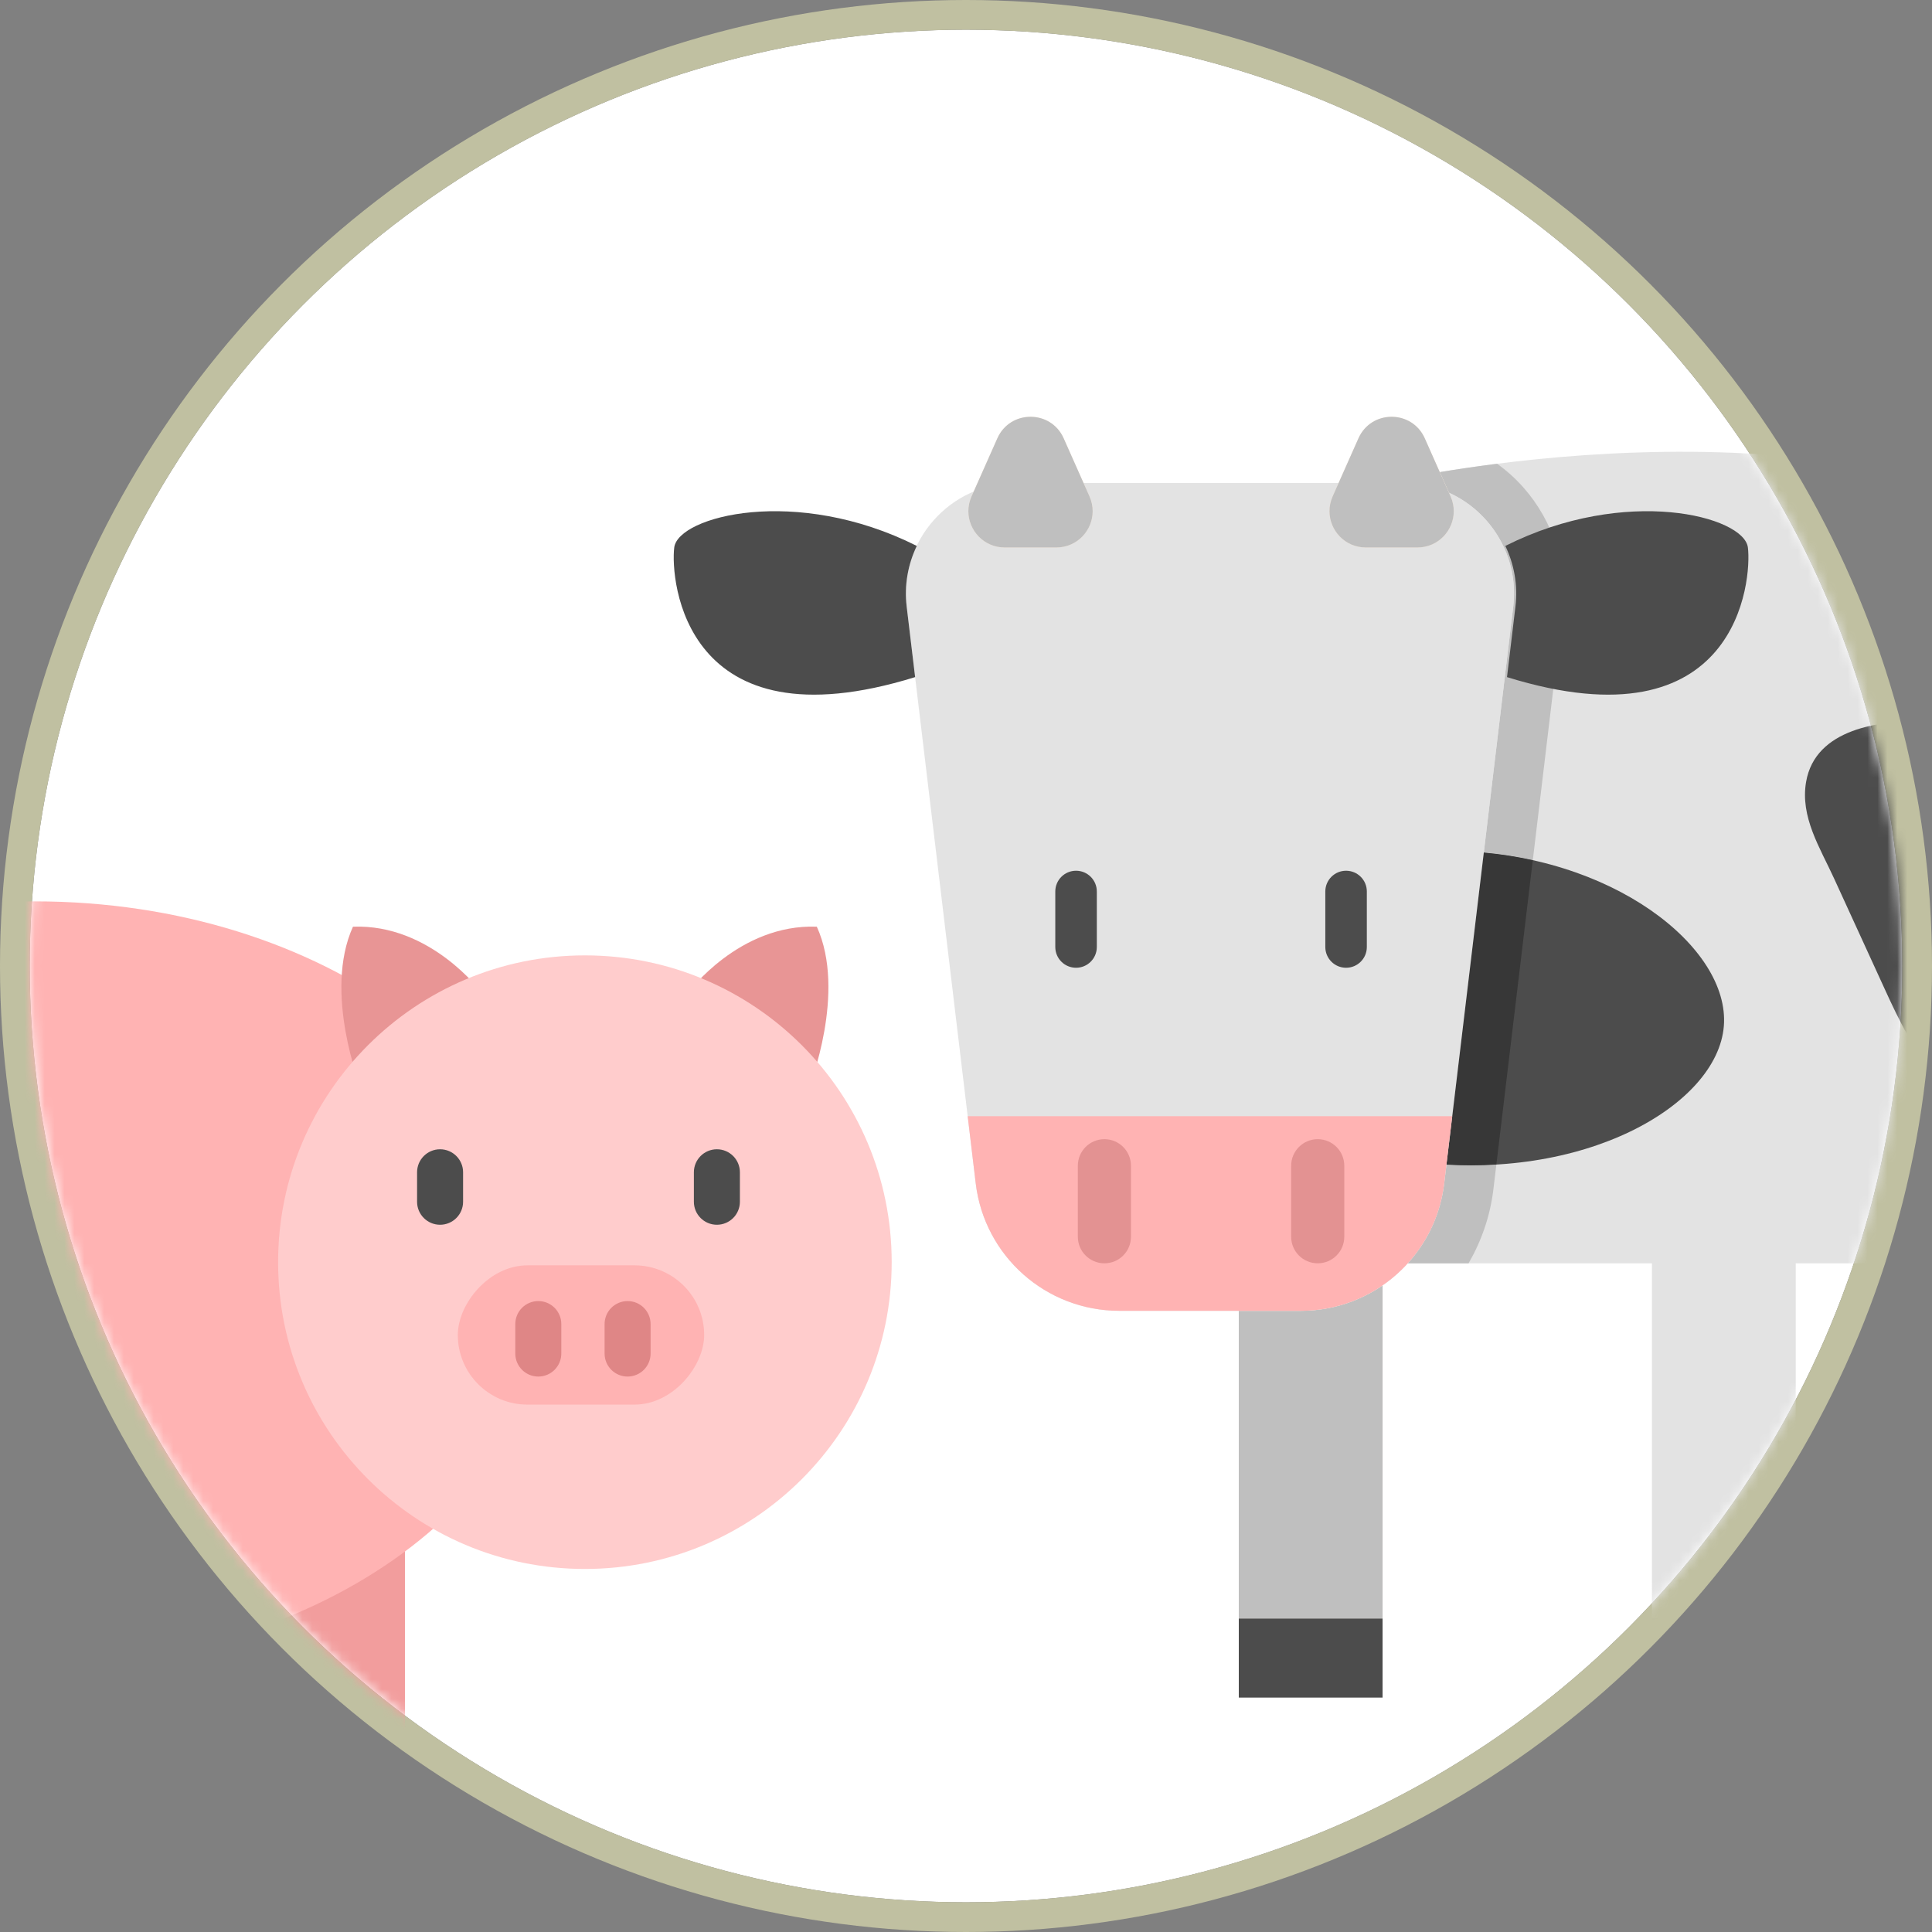 <?xml version="1.0" encoding="UTF-8"?>
<svg width="195px" height="195px" viewBox="0 0 195 195" version="1.1" xmlns="http://www.w3.org/2000/svg" xmlns:xlink="http://www.w3.org/1999/xlink">
    <rect x="0" y="0" width="195" height="195" fill="#808080" stroke="none"/>
    <!-- Generator: Sketch 48.2 (47327) - http://www.bohemiancoding.com/sketch -->
    <title>drawing copy</title>
    <desc>Created with Sketch.</desc>
    <defs>
        <circle id="path-1" cx="94.5" cy="94.5" r="94.5"></circle>
    </defs>
    <g id="Penergetic-G_MoA" stroke="none" stroke-width="1" fill="none" fill-rule="evenodd" transform="translate(-522, -112)">
        <g id="Penergetic-G" transform="translate(107, 115)">
            <g id="bubbles">
                <g id="suitable" transform="translate(152, 0)">
                    <g id="drawing-copy" transform="translate(266, 0)">
                        <mask id="mask-2" fill="white">
                            <use xlink:href="#path-1"></use>
                        </mask>
                        <g id="Mask">
                            <use fill="#FFFFFF" fill-rule="evenodd" xlink:href="#path-1"></use>
                            <circle stroke="#C0C0A1" stroke-width="3" cx="94.5" cy="94.5" r="96"></circle>
                        </g>
                        <g id="pig" mask="url(#mask-2)">
                            <g transform="translate(7, 136.763) scale(-1, 1) translate(-7, -136.763) translate(-73, 87.763)">
                                <polygon id="Fill-101" fill="#F29D9D" points="49.125 89.903 61.96 89.903 61.96 63.048 49.125 63.048"></polygon>
                                <path d="M138.964,38.759 C138.964,60.047 115.467,77.304 86.482,77.304 C57.497,77.304 33.999,60.047 33.999,38.759 C33.999,17.47 57.497,0.213 86.482,0.213 C115.467,0.213 138.964,17.47 138.964,38.759" id="Fill-102" fill="#FFB3B3"></path>
                                <path d="M20.52,9.403 C20.52,9.403 15.395,2.469 7.556,2.77 C4.541,9.403 8.31,18.9 8.31,18.9 L20.52,9.403" id="Fill-103" fill="#E89595"></path>
                                <path d="M41.41,9.403 C41.41,9.403 46.535,2.469 54.374,2.77 C57.389,9.403 53.62,18.9 53.62,18.9 L41.41,9.403" id="Fill-104" fill="#E89595"></path>
                                <path d="M61.929,36.63 C61.929,53.731 48.066,67.595 30.965,67.595 C13.864,67.595 0,53.731 0,36.63 C0,19.528 13.864,5.665 30.965,5.665 C48.066,5.665 61.929,19.528 61.929,36.63" id="Fill-105" fill="#FFCCCC"></path>
                                <polygon id="Fill-111" fill="#FFB3B3" points="71.485 89.903 84.32 89.903 84.32 63.048 71.485 63.048"></polygon>
                                <polygon id="Fill-112" fill="#4C4C4C" points="71.485 97.407 84.32 97.407 84.32 89.903 71.485 89.903"></polygon>
                                <polygon id="Fill-114" fill="#4C4C4C" points="49.125 97.407 61.96 97.407 61.96 89.903 49.125 89.903"></polygon>
                                <rect id="Rectangle-2" fill="#FFB3B3" x="18.926" y="36.951" width="24.867" height="14.055" rx="7.028"></rect>
                                <path d="M33.346,42.878 L33.346,45.853 C33.346,47.136 34.386,48.175 35.668,48.175 L35.668,48.175 C36.951,48.175 37.99,47.136 37.99,45.853 L37.99,42.878 C37.99,41.596 36.951,40.556 35.668,40.556 L35.668,40.556 C34.386,40.556 33.346,41.596 33.346,42.878 Z" id="Fill-106" fill="#DF8686"></path>
                                <path d="M43.26,27.557 L43.26,30.532 C43.26,31.814 44.3,32.854 45.582,32.854 L45.582,32.854 C46.864,32.854 47.904,31.814 47.904,30.532 L47.904,27.557 C47.904,26.275 46.864,25.235 45.582,25.235 L45.582,25.235 C44.3,25.235 43.26,26.275 43.26,27.557 Z" id="Fill-106" fill="#4C4C4C"></path>
                                <path d="M15.321,27.557 L15.321,30.532 C15.321,31.814 16.361,32.854 17.643,32.854 L17.643,32.854 C18.926,32.854 19.965,31.814 19.965,30.532 L19.965,27.557 C19.965,26.275 18.926,25.235 17.643,25.235 L17.643,25.235 C16.361,25.235 15.321,26.275 15.321,27.557 Z" id="Fill-106" fill="#4C4C4C"></path>
                                <path d="M24.334,42.878 L24.334,45.853 C24.334,47.136 25.373,48.175 26.656,48.175 L26.656,48.175 C27.938,48.175 28.978,47.136 28.978,45.853 L28.978,42.878 C28.978,41.596 27.938,40.556 26.656,40.556 L26.656,40.556 C25.373,40.556 24.334,41.596 24.334,42.878 Z" id="Fill-106" fill="#DF8686"></path>
                            </g>
                        </g>
                        <g id="cow-color" mask="url(#mask-2)">
                            <g transform="translate(65, 39)">
                                <polygon id="Fill-260" fill="#FFECD9" points="57.033 121.361 71.547 121.361 71.547 76.419 57.033 76.419"></polygon>
                                <path d="M71.547,121.361 L57.033,121.361 L57.033,90.302 L63.282,90.302 C66.334,90.302 69.187,89.359 71.547,87.735 L71.547,121.361" id="Fill-262" fill="#BFBFBF"></path>
                                <path d="M71.565,6.746 C71.565,6.746 116.143,-3.622 142.809,13.257 C184.063,0.129 200.317,19.718 203.652,32.221 C206.986,44.724 203.652,85.508 203.652,85.508 L55.514,85.508 L71.565,6.746" id="Fill-263" fill="#E3E3E3"></path>
                                <path d="M78.731,43.891 C94.626,44.14 106.643,53.605 105.99,61.575 C105.337,69.546 91.873,77.361 74.949,75.275 L78.731,43.891" id="Fill-264" fill="#4C4C4C"></path>
                                <path d="M80.224,85.508 L74.092,85.508 C76.063,83.335 77.392,80.555 77.764,77.45 L77.992,75.548 C78.828,75.594 79.653,75.617 80.467,75.617 C81.335,75.617 82.189,75.591 83.03,75.541 L82.73,78.045 C82.405,80.755 81.52,83.27 80.224,85.508 M86.708,44.819 C85.122,44.467 83.47,44.207 81.762,44.052 L84.733,19.234 C85.333,14.223 82.529,9.666 78.244,7.729 L77.32,5.651 C78.965,5.379 80.916,5.086 83.109,4.808 C84.062,5.495 84.947,6.285 85.74,7.178 C88.805,10.632 90.248,15.243 89.7,19.828 L86.708,44.819" id="Fill-265" fill="#BFBFBF"></path>
                                <path d="M80.467,75.617 C79.653,75.617 78.828,75.594 77.992,75.548 L81.762,44.052 C83.47,44.207 85.122,44.467 86.708,44.819 L83.03,75.541 C82.189,75.591 81.335,75.617 80.467,75.617" id="Fill-266" fill="#373737"></path>
                                <path d="M73.651,6.746 L34.596,6.746 C27.906,6.746 22.719,12.591 23.514,19.234 L30.483,77.45 C31.361,84.782 37.581,90.302 44.966,90.302 L63.282,90.302 C70.667,90.302 76.886,84.782 77.764,77.45 L84.733,19.234 C85.529,12.591 80.341,6.746 73.651,6.746" id="Fill-267" fill="#E3E3E3"></path>
                                <path d="M29.67,70.657 L30.483,77.45 C31.361,84.782 37.581,90.302 44.965,90.302 L63.282,90.302 C70.667,90.302 76.886,84.782 77.764,77.45 L78.577,70.657 L29.67,70.657" id="Fill-268" fill="#FFB3B3"></path>
                                <path d="M40.608,45.884 C39.45,45.884 38.512,46.822 38.512,47.979 L38.512,53.582 C38.512,54.74 39.45,55.678 40.608,55.678 C41.765,55.678 42.704,54.74 42.704,53.582 L42.704,47.979 C42.704,46.822 41.765,45.884 40.608,45.884" id="Fill-269" fill="#4C4C4C"></path>
                                <path d="M43.469,72.979 C41.989,72.979 40.788,74.179 40.788,75.66 L40.788,82.827 C40.788,84.308 41.989,85.508 43.469,85.508 C44.95,85.508 46.15,84.308 46.15,82.827 L46.15,75.66 C46.15,74.179 44.95,72.979 43.469,72.979" id="Fill-270" fill="#E39292"></path>
                                <path d="M41.965,8.106 L39.359,2.243 C38.07,-0.658 33.953,-0.658 32.664,2.243 L30.058,8.106 C28.982,10.529 30.755,13.257 33.406,13.257 L38.617,13.257 C41.268,13.257 43.041,10.529 41.965,8.106" id="Fill-271" fill="#FFECD9"></path>
                                <path d="M23.514,19.234 C23.251,17.039 23.652,14.938 24.534,13.1 C12.34,6.971 0.446,10.112 0.053,13.257 C-0.351,16.486 1.005,33.587 24.365,26.342 L23.514,19.234" id="Fill-272" fill="#4C4C4C"></path>
                                <path d="M67.861,45.884 C69.019,45.884 69.957,46.822 69.957,47.979 L69.957,53.582 C69.957,54.74 69.019,55.678 67.861,55.678 C66.704,55.678 65.766,54.74 65.766,53.582 L65.766,47.979 C65.766,46.822 66.704,45.884 67.861,45.884" id="Fill-273" fill="#4C4C4C"></path>
                                <path d="M65,72.979 C66.481,72.979 67.681,74.179 67.681,75.66 L67.681,82.827 C67.681,84.308 66.481,85.508 65,85.508 C63.519,85.508 62.319,84.308 62.319,82.827 L62.319,75.66 C62.319,74.179 63.519,72.979 65,72.979" id="Fill-274" fill="#E39292"></path>
                                <path d="M66.505,8.106 L69.11,2.243 C70.399,-0.658 74.516,-0.658 75.806,2.243 L78.411,8.106 C79.488,10.529 77.715,13.257 75.064,13.257 L69.852,13.257 C67.201,13.257 65.428,10.529 66.505,8.106" id="Fill-275" fill="#FFECD9"></path>
                                <path d="M38.617,13.257 L33.406,13.257 C31.293,13.257 29.738,11.525 29.738,9.595 C29.738,9.103 29.839,8.598 30.058,8.106 L32.664,2.243 C33.308,0.792 34.66,0.067 36.011,0.067 C37.363,0.067 38.715,0.792 39.359,2.243 L41.965,8.106 C42.184,8.598 42.285,9.103 42.285,9.595 C42.285,11.525 40.73,13.257 38.617,13.257" id="Fill-276" fill="#BFBFBF"></path>
                                <path d="M75.064,13.257 L69.852,13.257 C67.74,13.257 66.185,11.525 66.185,9.595 C66.185,9.103 66.286,8.598 66.505,8.106 L69.11,2.243 C69.755,0.792 71.106,0.067 72.458,0.067 C73.809,0.067 75.161,0.792 75.806,2.243 L78.411,8.106 C78.63,8.598 78.731,9.103 78.731,9.595 C78.731,11.525 77.176,13.257 75.064,13.257" id="Fill-277" fill="#BFBFBF"></path>
                                <polygon id="Fill-278" fill="#E3E3E3" points="98.733 121.361 113.247 121.361 113.247 76.419 98.733 76.419"></polygon>
                                <polygon id="Fill-279" fill="#4C4C4C" points="98.733 129.34 113.247 129.34 113.247 121.361 98.733 121.361"></polygon>
                                <polygon id="Fill-283" fill="#4C4C4C" points="57.033 129.34 71.547 129.34 71.547 121.361 57.033 121.361"></polygon>
                                <path d="M147.947,41.347 C147.466,40.551 146.937,39.803 146.36,39.113 C141.555,33.375 133.725,30.941 126.241,30.787 C121.771,30.695 115.22,31.532 114.292,36.917 C113.683,40.454 115.688,43.546 117.099,46.626 C118.789,50.316 120.479,54.005 122.169,57.695 C123.682,60.998 125.256,64.388 127.899,66.881 C133.777,72.427 144.13,71.841 148.328,64.771 C152.366,57.972 151.99,48.049 147.947,41.347" id="Fill-284" fill="#4C4C4C"></path>
                                <path d="M84.955,19.234 C85.218,17.039 84.817,14.938 83.936,13.1 C96.13,6.971 108.023,10.112 108.417,13.257 C108.82,16.486 107.464,33.587 84.104,26.342 L84.955,19.234" id="Fill-287" fill="#4C4C4C"></path>
                            </g>
                        </g>
                    </g>
                </g>
            </g>
        </g>
    </g>
</svg>